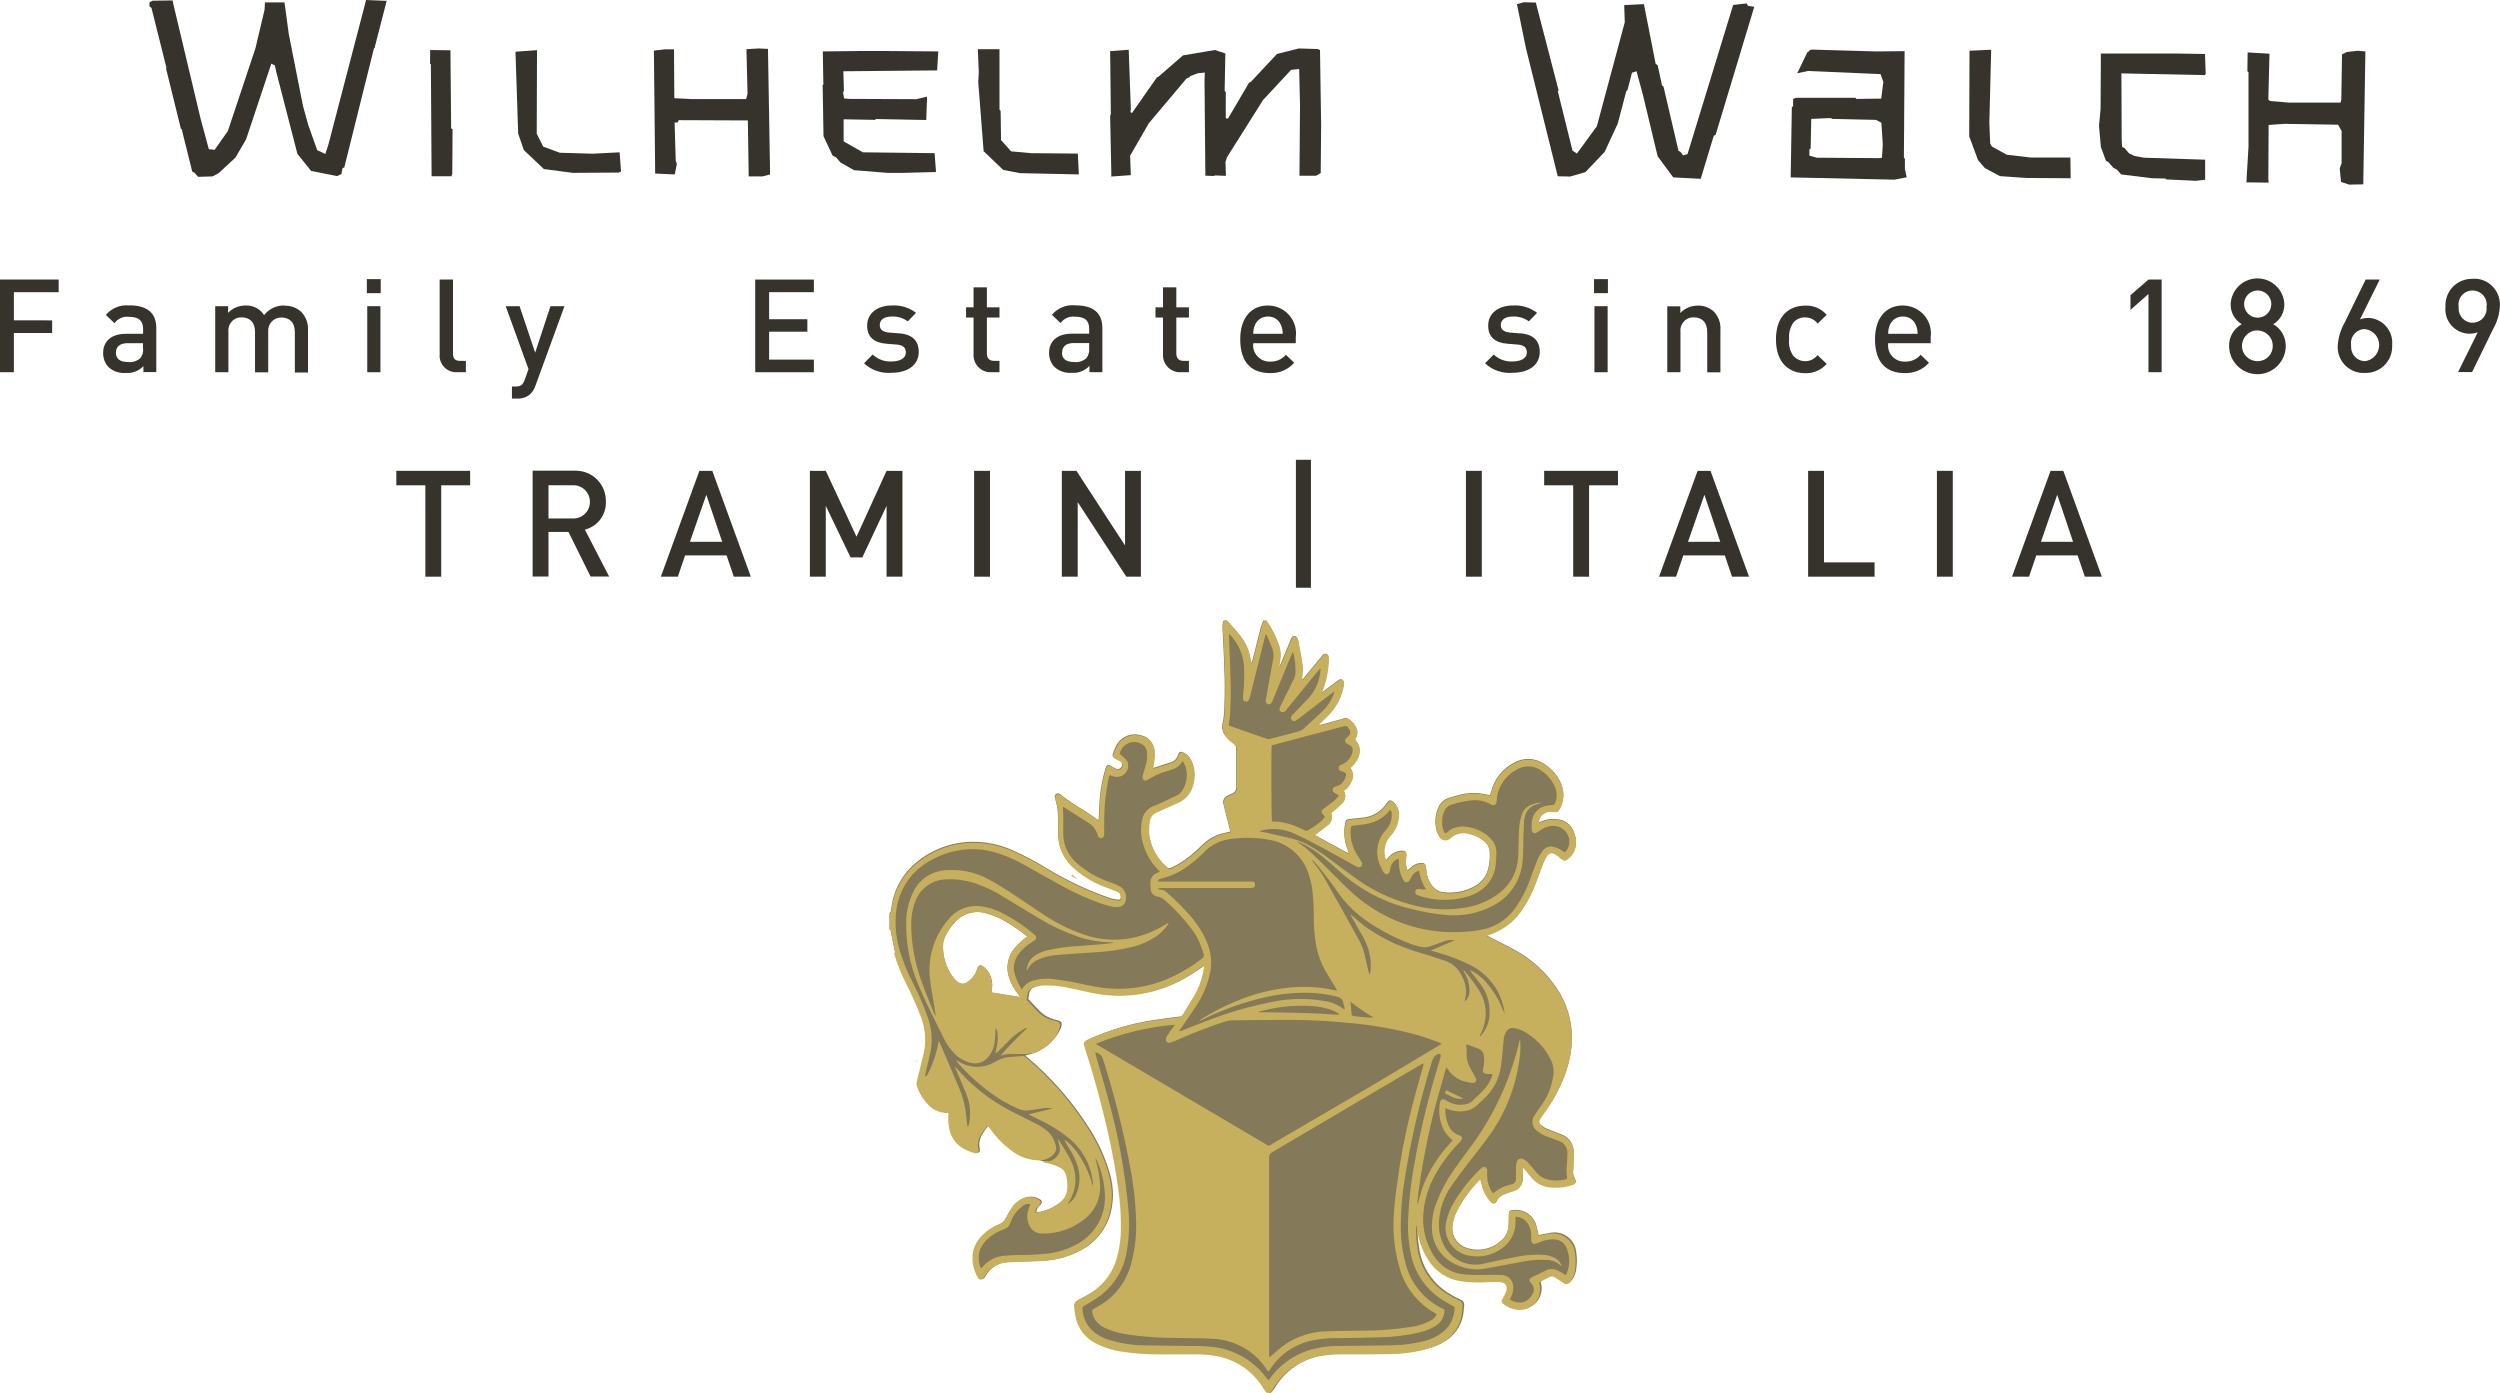 <?xml version="1.0" encoding="UTF-8"?> <svg xmlns="http://www.w3.org/2000/svg" id="Ebene_2" viewBox="0 0 176.44 98.3"><defs><style>.cls-1{fill:#36332d;}.cls-1,.cls-2,.cls-3{stroke-width:0px;}.cls-2{fill:#c7b05d;}.cls-3{fill:#847959;}</style></defs><g id="Ebene_1-2"><g id="Walch-Header"><path id="Pfad_3" class="cls-1" d="M41.94,10.85l-2.43-.07-1.17-.43-.46-.91.02-5.9-1.52.11.19,5.78.4,1.16,1.41,1.34,2.04.27,3.25-.02.16-.08-.1-1.35-1.78.09Z"></path><path id="Pfad_4" class="cls-1" d="M25.83,0l-.07.3-2.58,9.89-.22.68-.57-.27-.64-1.79-.37-1.35-1-5.06-.3-2.23h-1.38l-.03.53-.64,2.7-1.95,5.85-.93,1.32-.41-.04-.58-2.14L12.24.32l-.06-.29-1.41.02-.22.11v.29s.14.11.14.11l1.06,4.23-.03.05,1.05,4.26h.05s.75,3.02.75,3.02l.16.07.25.29,1.02-.03.43-.23,1.16-1.07h.01s.77-1.32.77-1.32l1.78-5.34.25.13.1.46,1.49,5.78.98,1.22h.08l1.74.35.31-.15.07-.41.13-.06,2.09-8.39.04-.02L27.29.06l-1.46-.06Z"></path><path id="Pfad_5" class="cls-1" d="M93.01,3.46l-1.35-.04-1.54.39-1.83,1.96-.14.07-1.49,2.54-.15-.04v-1.84l-.08-.08.05-2.65-.74-.24-2.25.38-1.75,1.52-.09.03-1.76,2.52-.11-.07.03-.19-.15-4.21-1.31.1.05,4.42-.05.17.08,3.91v.35l1.38-.1-.05-1.37,1.31-2.28,2.66-3.16.23-.11.04-.07.54-.2.49-.05-.02.62.06,6.66.61.02.05-.04.79.03-.03-.99.11-.33,2.54-4.03,1.98-2.13.57-.06.06,2.57-.04,4.96h1.17s.33-.18.33-.18l.03-3.4-.08-5.29-.14-.06Z"></path><path id="Pfad_6" class="cls-1" d="M47.78,11.63l-.09-.3-.08-2.68h.21l.08-.17,4.88.02.06,3.95h.97s.54-.14.54-.14l-.15-8.86-.65-.03-.87.05.08,3.14-.1.38h-3.9s-1.17-.06-1.17-.06l-.02-3.45h-.62l-.8.09.09,8.68,1.38.06.14-.69Z"></path><path id="Pfad_7" class="cls-1" d="M30.41,4.52l.05,7.92h1.4l.06-.16.02-3.17-.1-.05-.05-5.51-1.43-.02v.16s-.01.83-.01.83h.05Z"></path><path id="Pfad_8" class="cls-1" d="M132.83,11.14l-.27.02-4.33-.03-.53-.14v-.44s.09-.08.09-.08l.04-2.08,1.42-.06.02.06,3.12.07.39.2.1,1.52-.06.96ZM134.57,12.52l-.13-.6v-.72s-.07-.08-.07-.08l.05-7.51-2.04.02-4.51-.13-.19.06.02.05-.14.07-.72,1.49.76-.16,5.12.22.2.55-.15,1.18-1.79.02v-.08h-4.23s-.2.09-.2.09v.5s-.09.08-.09.08l-.08,4.95,7.32.16.88-.17Z"></path><path id="Pfad_9" class="cls-1" d="M60.7,3.6l-2.63.03.04,2.33-.05.05.06,3.6.64,1.37.25.13.31.36.95.54,2.36.19h1.12s2.31-.06,2.31-.06l-.1-1.33-5.06-.06-1.36-.77v-1.56l2.22.04.06-.06,3.55.07.06-1.65-.76.18-4.72-.02-.38-.03-.07-.45.06-.08-.04-1.39,6.62-.06.08-1.34-3.71-.03h-1.79Z"></path><path id="Pfad_10" class="cls-1" d="M76.08,10.84l-3.32-.03-1.4-.13-.71-.79-.03-2.06-.08-.09V3.47s-1.53,0-1.53,0l.07,1.64-.04.66.38,4.9,1.38,1.32,1.18.23,4.16.09-.07-1.46Z"></path><path id="Pfad_11" class="cls-1" d="M146.14,12.57l-.02-1.45h-2.78l-1.71-.2-1.05-.58-.12-.21-.06-1.47.13-5.15-1.53.07-.02,6.04.62,1.68.48.56,1.07.57,1.84.13,3.16.02Z"></path><path id="Pfad_12" class="cls-1" d="M155.67,5.21l-.05-1.4-1.85-.03h-5.5l-.02,3.91-.11,1.19.13,1.49.36.98.17.09.35.4.26.14.29.33,2.18.27.97.02v.06l2.12.1.66-.07v-1.42s-4.3-.14-4.3-.14l-.69-.12-.38-.19-.32-.37-.17-.08-.03-.47-.02-4.72,5.89.12.05-.08Z"></path><path id="Pfad_13" class="cls-1" d="M107.06.3l.63,3.08,2.25,9.06.87.02,1.08-.31,1.36-1.43.93-2.01.6-2.29.08-.05.32-1.24.32-.1.46,1.7,1.03,4.3,1.1,1.49,1.94.1.92-3.04.13-.06,2.73-9.04-.45-.07-.08-.17-.96.11-3.22,10.52-.31.1-.2-.26-.13-.07-1.06-4.54-.1-.06-.31-1.44-.14-.09-.83-4.22-1.39.07.04,1.21-1.97,7.34-1.41,1.93-.31-.21-1.04-4.2.06-.05-1.61-6.2-.85-.02-.49.14Z"></path><path id="Pfad_14" class="cls-1" d="M165.23,11.58l-.1.32.09.94.58.19.99-.02.15-9.38-.52-.05-.79.09-.34.17-.05,3.21-.05.19h-3.65l-1.33-.11-.12-.1.08-3.24-1.54-.09-.02,1.32.08.08v5.27s-.15,2.5-.15,2.5l1.57.02-.02-.27.02-3.8,1.13-.08,3.77.06.25.44v2.35Z"></path><path id="Pfad_15" class="cls-1" d="M0,19.73v6.54h.98v-2.77h2.7v-.89H.98v-1.99h3.16v-.89H0Z"></path><g id="Gruppe_4"><g id="Gruppe_3"><path id="Pfad_16" class="cls-1" d="M10.1,24.59c.03.25-.05.49-.2.69-.24.21-.55.31-.87.27-.58,0-.85-.24-.85-.66s.28-.67.83-.67h1.08v.38ZM9.13,21.56c-.63-.07-1.25.18-1.66.67l.61.58c.23-.32.62-.5,1.01-.45.72,0,1.01.28,1.01.87v.33h-1.22c-1.06,0-1.6.56-1.6,1.34-.01.37.12.73.37,1,.33.31.78.46,1.24.42.46.04.91-.14,1.23-.48v.42h.91v-3.11c0-1.06-.64-1.6-1.9-1.6"></path><path id="Pfad_17" class="cls-1" d="M20.09,21.56c-.56-.02-1.1.23-1.45.68-.28-.45-.78-.7-1.31-.68-.46,0-.91.18-1.23.52v-.47h-.91v4.66h.93v-2.84c-.06-.51.3-.97.8-1.03.05,0,.1,0,.15,0,.52,0,.93.31.93,1.04v2.84h.93v-2.88c-.04-.51.34-.95.84-.99.04,0,.08,0,.11,0,.52,0,.93.31.93,1.04v2.84h.93v-2.98c.03-.49-.15-.96-.49-1.31-.32-.29-.74-.44-1.17-.42"></path></g></g><rect id="Rechteck_3" class="cls-1" x="25.89" y="19.7" width=".98" height=".99"></rect><rect id="Rechteck_4" class="cls-1" x="25.92" y="21.61" width=".93" height="4.66"></rect><g id="Gruppe_6"><g id="Gruppe_5"><path id="Pfad_18" class="cls-1" d="M31.03,19.73v5.26c-.06.65.42,1.22,1.07,1.28.07,0,.13,0,.2,0h.58v-.8h-.41c-.37,0-.5-.18-.5-.54v-5.2h-.93Z"></path><path id="Pfad_19" class="cls-1" d="M39.84,21.61h-.99l-1.08,3.28-1.1-3.28h-.98l1.61,4.44-.26.73c-.14.38-.27.5-.67.5h-.24v.85h.37c.35.02.69-.1.95-.34.15-.16.27-.36.34-.57l2.04-5.59Z"></path></g></g><path id="Pfad_20" class="cls-1" d="M57.44,25.38h-3.16v-1.97h2.7v-.88h-2.7v-1.91h3.16v-.89h-4.14v6.54h4.14v-.89Z"></path><g id="Gruppe_8"><g id="Gruppe_7"><path id="Pfad_21" class="cls-1" d="M63.46,23.53l-.73-.06c-.49-.05-.64-.26-.64-.53,0-.35.28-.6.84-.6.41-.02.81.1,1.14.34l.58-.6c-.49-.38-1.1-.56-1.71-.52-.97,0-1.74.51-1.74,1.42,0,.82.5,1.21,1.37,1.28l.74.06c.45.04.62.24.62.55,0,.44-.45.64-1.01.64-.49.03-.97-.15-1.33-.49l-.61.62c.52.49,1.23.73,1.94.67,1.1,0,1.92-.51,1.92-1.48,0-.83-.51-1.24-1.38-1.31"></path><path id="Pfad_22" class="cls-1" d="M69.64,20.28h-.93v1.41h-.53v.72h.53v2.56c-.05.67.45,1.25,1.11,1.3.05,0,.1,0,.16,0h.56v-.8h-.38c-.35,0-.51-.2-.51-.54v-2.52h.89v-.72h-.89v-1.41Z"></path><path id="Pfad_23" class="cls-1" d="M74.96,24.88c0-.42.28-.67.83-.67h1.08v.38c.03.25-.05.49-.2.69-.24.21-.55.31-.87.27-.58,0-.85-.24-.85-.66M76.89,25.85v.42h.91v-3.12c0-1.06-.64-1.6-1.9-1.6-.63-.07-1.25.18-1.66.67l.61.58c.23-.32.62-.5,1.01-.45.72,0,1.01.28,1.01.87v.33h-1.23c-1.06,0-1.6.56-1.6,1.34-.01.37.12.73.37,1,.34.31.78.46,1.24.42.46.04.91-.14,1.23-.48"></path><path id="Pfad_24" class="cls-1" d="M83.01,20.28h-.93v1.41h-.53v.72h.53v2.56c-.05.67.45,1.25,1.11,1.3.05,0,.1,0,.16,0h.56v-.8h-.38c-.35,0-.51-.2-.51-.54v-2.52h.89v-.72h-.89v-1.41Z"></path><path id="Pfad_25" class="cls-1" d="M88.45,23.56c0-.22.03-.43.12-.63.16-.37.52-.6.92-.59.4-.01.76.22.91.59.09.2.13.42.13.63h-2.08ZM89.49,21.56c-1.18,0-1.96.87-1.96,2.38,0,1.77.92,2.39,2.08,2.39.66.03,1.29-.23,1.73-.73l-.59-.56c-.28.33-.69.5-1.12.48-.63.02-1.16-.47-1.19-1.1,0-.07,0-.14.01-.2h3v-.42c.15-1.08-.61-2.07-1.69-2.22-.09-.01-.18-.02-.27-.02"></path><path id="Pfad_26" class="cls-1" d="M107.29,23.53l-.73-.06c-.49-.05-.64-.26-.64-.53,0-.35.28-.6.84-.6.41-.02.81.1,1.14.34l.58-.6c-.49-.38-1.1-.56-1.71-.52-.97,0-1.74.51-1.74,1.42,0,.82.5,1.21,1.37,1.28l.74.06c.45.04.62.24.62.55,0,.44-.45.64-1.01.64-.49.03-.97-.15-1.33-.49l-.61.62c.52.49,1.23.73,1.94.67,1.1,0,1.92-.51,1.92-1.48,0-.83-.51-1.24-1.38-1.31"></path></g></g><rect id="Rechteck_7" class="cls-1" x="112.5" y="19.7" width=".98" height=".99"></rect><rect id="Rechteck_8" class="cls-1" x="112.53" y="21.61" width=".93" height="4.66"></rect><g id="Gruppe_10"><g id="Gruppe_9"><path id="Pfad_27" class="cls-1" d="M117.67,21.61v4.66h.93v-2.84c-.06-.51.3-.97.8-1.03.05,0,.1,0,.16,0,.52,0,.93.31.93,1.04v2.84h.93v-2.98c.04-.48-.13-.96-.46-1.31-.31-.28-.72-.44-1.14-.42-.47,0-.91.18-1.23.52v-.47h-.91Z"></path><path id="Pfad_28" class="cls-1" d="M128.28,25.05c-.21.28-.54.45-.88.44-.33,0-.65-.15-.86-.41-.22-.34-.32-.74-.27-1.14-.04-.4.06-.8.27-1.13.2-.27.52-.42.86-.41.35,0,.68.16.88.44l.64-.62c-.38-.44-.94-.68-1.52-.65-1.04,0-2.06.63-2.06,2.38s1.02,2.39,2.06,2.39c.58.02,1.14-.22,1.52-.66l-.64-.61Z"></path><path id="Pfad_29" class="cls-1" d="M133.26,23.56c0-.22.03-.43.12-.63.16-.37.52-.6.92-.59.4-.01.76.22.91.59.09.2.13.42.13.63h-2.08ZM134.29,21.56c-1.18,0-1.96.87-1.96,2.38,0,1.77.92,2.39,2.08,2.39.66.03,1.29-.23,1.73-.73l-.59-.56c-.28.33-.69.5-1.12.48-.63.02-1.16-.47-1.18-1.1,0-.07,0-.14.01-.2h3v-.42c.15-1.08-.61-2.07-1.69-2.22-.09-.01-.18-.02-.27-.02"></path></g></g><path id="Pfad_30" class="cls-1" d="M150.36,20.83v1.04l1.27-1.12v5.52h.93v-6.54h-.93l-1.27,1.1Z"></path><g id="Gruppe_12"><g id="Gruppe_11"><path id="Pfad_31" class="cls-1" d="M159.33,25.49c-.6,0-1.1-.47-1.1-1.07,0-.6.47-1.1,1.07-1.1.6,0,1.1.47,1.1,1.07,0,0,0,.01,0,.02.01.59-.45,1.07-1.04,1.08,0,0-.02,0-.03,0M159.33,20.5c.53,0,.96.42.97.94,0,.02,0,.04,0,.06-.02.53-.47.94-1,.92-.53-.02-.94-.47-.92-1,.02-.51.44-.92.96-.92M160.44,22.88c.49-.29.79-.83.78-1.41-.04-1.04-.92-1.86-1.97-1.82-.99.04-1.78.83-1.82,1.82-.01.58.29,1.11.78,1.41-.56.31-.9.9-.89,1.53,0,1.1.9,2,2,2s2-.9,2-2c0-.64-.34-1.23-.89-1.53"></path><path id="Pfad_32" class="cls-1" d="M166.92,25.49c-.56,0-1-.46-.99-1.02,0-.04,0-.08,0-.12-.08-.54.3-1.04.85-1.12.05,0,.09,0,.14,0,.63.08,1.07.66.98,1.28-.07.51-.47.91-.98.98M167.13,22.44c-.2,0-.39.03-.57.1l1.39-2.81h-.99l-1.48,3.03c-.28.49-.45,1.04-.49,1.61-.07,1.01.69,1.88,1.69,1.95.08,0,.15,0,.23,0,1.03.03,1.88-.77,1.92-1.79,0-.07,0-.13,0-.2.08-.96-.63-1.8-1.59-1.89-.04,0-.07,0-.11,0"></path><path id="Pfad_33" class="cls-1" d="M174.51,22.78c-.56,0-1-.47-.99-1.02,0-.04,0-.07,0-.11-.09-.55.29-1.06.83-1.14s1.06.29,1.14.83c.02.1.02.21,0,.31.07.55-.31,1.05-.86,1.12-.04,0-.09,0-.13,0M174.51,19.68c-1.03-.03-1.88.77-1.92,1.79,0,.07,0,.13,0,.2-.09.96.62,1.8,1.58,1.88.04,0,.08,0,.12,0,.2,0,.4-.03.58-.1l-1.39,2.81h.99l1.48-3.03c.28-.49.45-1.04.48-1.61.07-1.01-.69-1.88-1.69-1.95-.08,0-.15,0-.23,0"></path></g></g><path id="Pfad_34" class="cls-1" d="M27.98,34.25h2.04v6.45h1.12v-6.45h2.04v-1.02h-5.21v1.02Z"></path><g id="Gruppe_14"><g id="Gruppe_13"><path id="Pfad_35" class="cls-1" d="M38.71,36.59v-2.34h1.67c.65-.05,1.21.44,1.25,1.09.05.65-.44,1.21-1.09,1.25-.06,0-.11,0-.17,0h-1.67ZM42.76,35.41c.03-1.18-.89-2.16-2.07-2.19-.08,0-.16,0-.23,0h-2.87v7.47h1.12v-3.15h1.41l1.56,3.15h1.31l-1.71-3.31c.9-.23,1.52-1.06,1.48-1.98"></path></g></g><path id="Pfad_36" class="cls-1" d="M48.69,38.24l1.16-3.32,1.12,3.32h-2.28ZM49.36,33.23l-2.72,7.47h1.2l.51-1.5h2.93l.51,1.5h1.2l-2.72-7.47h-.91Z"></path><path id="Pfad_37" class="cls-1" d="M60.45,37.88l-2.17-4.65h-1.12v7.47h1.12v-5l1.75,3.64h.83l1.71-3.64v5h1.12v-7.47h-1.12l-2.12,4.65Z"></path><rect id="Rechteck_12" class="cls-1" x="68.75" y="33.23" width="1.12" height="7.47"></rect><path id="Pfad_38" class="cls-1" d="M79.39,38.48l-3.42-5.25h-1.03v7.47h1.12v-5.26l3.43,5.26h1.03v-7.47h-1.12v5.25Z"></path><rect id="Rechteck_13" class="cls-1" x="91.46" y="32.45" width="1.06" height="9.03"></rect><rect id="Rechteck_14" class="cls-1" x="103.46" y="33.23" width="1.12" height="7.47"></rect><path id="Pfad_39" class="cls-1" d="M108.99,34.25h2.04v6.45h1.12v-6.45h2.04v-1.02h-5.21v1.02Z"></path><path id="Pfad_40" class="cls-1" d="M119.13,38.24l1.16-3.32,1.12,3.32h-2.28ZM119.81,33.23l-2.72,7.47h1.2l.51-1.5h2.93l.51,1.5h1.2l-2.72-7.47h-.91Z"></path><path id="Pfad_41" class="cls-1" d="M128.73,33.23h-1.12v7.47h4.69v-1.01h-3.57v-6.46Z"></path><rect id="Rechteck_15" class="cls-1" x="136.7" y="33.23" width="1.12" height="7.47"></rect><path id="Pfad_42" class="cls-1" d="M144.04,38.24l1.15-3.32,1.12,3.32h-2.28ZM144.72,33.23l-2.72,7.47h1.2l.51-1.5h2.92l.51,1.5h1.2l-2.72-7.47h-.91Z"></path><g id="Gruppe_16"><g id="Gruppe_15"><path id="Pfad_43" class="cls-3" d="M72.27,66.27c-.22.18-.42.37-.61.58-.54.6-.71,1.45-.42,2.21.13.39.33.75.59,1.07.05.06.09.13.18.24l-2.03-.32c0-.08.01-.14.02-.21.11-.56-.08-1.14-.49-1.53-.02-.02-.04-.04-.07-.06-.22-.18-.37-.15-.47.12-.09.31-.26.59-.5.8-.08.07-.18.14-.27.19-.2.12-.45.09-.62-.06-.14-.11-.26-.24-.36-.39-.47-.66-.71-1.46-.66-2.27,0-.16.05-.32.11-.47.18-.4.43-.77.73-1.09.56-.63,1.43-.86,2.23-.61.47.13.92.32,1.34.57.54.31,1.05.67,1.53,1.06-.09.07-.16.12-.21.17M109.37,87.02c-.25.04-.5.09-.78.15-.03-.14-.06-.27-.09-.4-.02-.12-.06-.23-.09-.35-.23-.69-.92-1.12-1.64-1.02-.23.01-.27.08-.28.32,0,.31,0,.62-.04.93-.06.4-.28.76-.61,1-.62.51-1.46.68-2.24.45-.73-.19-1.2-.9-1.08-1.65.04-.32.13-.63.27-.92.42-.84.97-1.6,1.63-2.27,0-.01.03-.01.07-.03.02.08.04.15.06.22.09.46.28.88.58,1.24.04.05.08.09.12.13.08.1.22.11.31.03.04-.03.06-.07.08-.12.09-.21.26-.37.47-.45.2-.08.4-.16.6-.22.5-.08.84-.55.76-1.04,0,0,0,0,0,0,0-.11-.01-.22-.02-.33v-.33c.06.04.11.09.17.14.14.16.27.32.4.48.33.45.85.74,1.41.78.5.05,1.01,0,1.49-.15.31-.09.36-.2.2-.49-.07-.13-.11-.28-.1-.43.02-.38.04-.76.06-1.14,0-.16,0-.31-.03-.47-.08-.48-.42-.88-.88-1.03-.32-.13-.64-.24-.95-.37-.14-.06-.28-.14-.4-.23-.17-.08-.24-.28-.16-.45.02-.03.03-.06.06-.09.1-.17.22-.32.33-.48.65-.89,1.16-1.88,1.51-2.92.23-.7.36-1.43.38-2.17.02-1.3-.36-2.57-1.1-3.64-.74-1.09-1.72-1.98-2.87-2.62-.52-.3-1.06-.55-1.6-.83l-.44-.23s.09-.05.13-.07c1-.32,1.85-.98,2.42-1.86.38-.57.68-1.19.92-1.83.16-.44.32-.88.49-1.32.07-.19.16-.37.27-.53.09-.2.33-.29.53-.19.03.01.05.03.08.05.14.09.28.19.41.31.2.16.28.16.49,0,.51-.4.7-1.09.46-1.7-.14-.59-.64-1.03-1.25-1.07-.37-.04-.74,0-1.08.15-.05.02-.11.04-.18.06-.02-.26.11-.5.34-.63.19-.12.41-.17.64-.13.31.05.38,0,.52-.28.27-.53.29-1.16.04-1.71-.27-.64-.77-1.16-1.39-1.48-.6-.32-1.33-.3-1.92.04-.81.42-1.4,1.17-1.62,2.06-.02.07-.04.14-.07.23l-.51-.1c-.58-.1-1.17-.06-1.73.1-.21.06-.43.12-.64.18-.34.1-.62.34-.76.67-.25.54-.29,1.16-.11,1.72.04.12.09.23.17.34.13.23.42.31.65.18.04-.02.07-.05.1-.08.36-.34.89-.46,1.36-.3.39.08.74.26,1.04.52.27.21.42.54.41.88.02.39-.03.78-.13,1.16-.16.54-.55.99-1.06,1.22-.66.33-1.4.45-2.13.35-.27-.04-.51-.17-.68-.38-.26-.3-.42-.67-.47-1.07-.02-.11-.03-.22-.04-.33-.03-.21-.11-.29-.32-.28-.27.01-.53.12-.72.3l-.26.23c-.11-.29-.15-.6-.1-.91,0-.04.02-.09.02-.13.03-.27-.05-.36-.32-.35-.37.01-.71.19-.94.47-.05.06-.1.11-.15.17h-.04c-.23-.58-.12-1.24.29-1.7.36-.37.58-.86.62-1.38.05-.37-.08-.74-.36-.99-.19-.18-.33-.17-.47.06-.39.61-1.05,1-1.77,1.04-.29.03-.57.06-.86.09-.22.02-.26.06-.31.28-.13.63-.07,1.29.17,1.89.03.08.05.16.08.24l-.02.02c-.8-.43-1.58-.86-2.4-1.31l.3-.23c.19-.15.4-.29.58-.44.3-.19.42-.56.29-.89.14-.11.27-.22.4-.34.12-.1.23-.21.34-.32.27-.23.33-.62.14-.92.05-.03.11-.06.16-.1.18-.17.32-.37.41-.6.15-.29.11-.65-.11-.9.05-.05.1-.09.14-.13.24-.22.41-.5.49-.81.1-.33.02-.68-.21-.94-.03-.03-.05-.06-.08-.09.03-.06.06-.13.09-.2.1-.21.1-.44,0-.65-.12-.26-.32-.49-.57-.64-.11-.06-.25-.06-.36,0-.49.14-.98.27-1.47.41-.09.03-.18.04-.27.03.06-.06.12-.13.18-.19.19-.19.39-.37.57-.56.54-.56.89-1.27,1.03-2.03.02-.07.02-.15.02-.22,0-.12-.09-.22-.21-.22-.04,0-.08,0-.12.03-.06.03-.11.07-.17.11-.28.21-.56.42-.83.63-.07.05-.13.09-.23.17.01-.06.03-.11.04-.17.29-.73.44-1.5.44-2.29,0-.15-.04-.24-.15-.27-.11-.03-.23.01-.29.11-.14.16-.27.33-.41.5-.29.35-.57.7-.86,1.05-.06.07-.13.13-.21.18.02-.08.03-.17.05-.25.05-.34.05-.69-.01-1.02-.07-.51-.18-1.01-.27-1.52-.03-.14-.06-.29-.24-.31s-.23.13-.28.26c-.23.56-.46,1.11-.69,1.67-.03.07-.07.14-.1.21h-.04c.02-.13.03-.24.05-.36.09-.4.06-.82-.08-1.21-.21-.59-.5-1.15-.85-1.66h-.22c-.07.15-.13.31-.18.47-.2.77-.39,1.54-.58,2.31-.02.08-.06.15-.11.21,0-.02-.02-.05-.02-.08-.06-.66-.31-1.29-.72-1.82-.25-.33-.54-.63-.81-.94-.05-.06-.1-.11-.15-.16h-.22c-.08.16-.11.34-.09.52.06,1.18.12,2.37.15,3.55.02.79,0,1.58-.03,2.37-.02.3-.06.6-.13.9-.04.24,0,.48.13.68.1.16.23.31.37.44.1.09.22.18.33.26.1.07.15.19.15.31,0,.92,0,1.83,0,2.75,0,.18-.09.34-.25.41-.11.05-.23.1-.34.16-.27.1-.41.4-.3.67,0,0,0,0,0,0,.13.51.26,1.02.39,1.54.03.11.05.22.07.34-.13.03-.23.05-.34.08-.59.11-1.13.39-1.56.8-.16.15-.32.29-.47.44-.5.48-1.07.88-1.69,1.18-.25.12-.29.12-.49-.07-.6-.54-1.01-1.27-1.16-2.07-.07-.41-.06-.83.03-1.24.04-.21.18-.38.37-.48.1-.05.2-.09.3-.14.43-.19.85-.39,1.28-.57.62-.26,1.05-.83,1.14-1.49.12-.53.05-1.08-.21-1.56-.11-.2-.27-.36-.47-.45-.22-.11-.34-.08-.41.16-.07.26-.28.47-.54.53-.4.12-.8.26-1.23.4.01-.1.01-.18.02-.25.07-.33.09-.66.08-1-.05-.53-.43-.97-.95-1.07-.73-.22-1.51.15-1.8.86-.06.13-.11.26-.16.39-.08.22-.04.3.18.4.11.05.21.1.32.16.14.09.19.29.09.43-.08.13-.24.18-.38.12-.11-.05-.21-.11-.31-.17-.25-.15-.36-.11-.44.16-.22.71-.35,1.45-.41,2.19-.03.41-.04.82-.06,1.23,0,.06-.01.13-.02.22-.05-.03-.08-.04-.11-.06-.28-.19-.55-.4-.84-.58-.6-.34-1.17-.73-1.71-1.15-.04-.03-.08-.06-.13-.08-.11-.04-.23,0-.28.12-.01.03-.02.06-.02.09,0,.07.01.13.04.19.13.4.19.83.19,1.25,0,.33,0,.67,0,1.01-.04.99.38,1.95,1.14,2.58.66.58,1.42,1.03,2.25,1.32.25.09.5.19.75.29.17.06.28.21.29.39.01.19-.04.26-.22.24-.2-.02-.39-.06-.58-.12-1.53-.54-3-1.23-4.39-2.07-.76-.47-1.55-.89-2.37-1.26-.9-.42-1.88-.63-2.88-.63-1.48.01-2.91.54-4.04,1.5-.95.8-1.56,1.93-1.71,3.16-.01.1-.03.19-.05.29,0,.04-.05.06-.08.1v1.12c.12.04.09.16.11.24.1.46.17.92.28,1.38.23.79.54,1.56.93,2.29.39.76.73,1.55,1.03,2.35.32.9.35,1.87.08,2.79-.14.55-.27,1.1-.4,1.65-.04.14-.03.28.02.42.17.46.43.89.77,1.24.33.35.79.56,1.28.58.04,0,.07,0,.14.01v.31c-.02.32.02.64.1.95.15.55.51,1.01,1.01,1.27.23.12.47.22.72.29.22.07.35-.06.3-.28-.08-.35-.01-.72.19-1.03.13-.23.28-.44.47-.62.06.08.11.15.17.22.42.6.93,1.12,1.52,1.55.51.4,1.13.63,1.77.67.24.07.58.17.63.18.34.06.67.17.99.33.21.1.37.29.43.52.08.3.12.62.09.93,0,.35-.16.69-.42.93-.45.38-.98.65-1.56.77-.09.01-.19.02-.28.02.01-.19.1-.36.25-.48.2-.2.18-.34-.08-.46-.36-.19-.79-.19-1.15,0-.29.14-.53.36-.71.63-.15.22-.28.46-.4.69-.1.22-.28.39-.5.47-.42.17-.81.42-1.13.74-.33.3-.56.7-.67,1.14-.13.64-.01,1.29.32,1.85.01.02.02.04.04.06.06.1.18.13.28.07.02-.01.04-.03.06-.05.06-.07.11-.14.15-.22.27-.45.71-.77,1.23-.87.2-.04.41-.06.62-.06.81-.03,1.62-.04,2.43-.1.77-.06,1.52-.27,2.21-.62,1.11-.51,1.94-1.49,2.27-2.66.24-.88.24-1.81,0-2.69-.31-1.15-.79-2.25-1.43-3.26-1.22-1.94-2.73-3.68-4.49-5.15-.03-.03-.06-.06-.08-.09,1.1-.19,2.03-.9,2.5-1.91.1-.34.14-.49-.33-.59-.46-.1-.88-.33-1.2-.67-.26-.27-.51-.54-.77-.81.03-.1.05-.2.06-.3,0-.21.11-.4.3-.49.28-.14.59-.22.9-.21.62-.01,1.24.06,1.85.2.61.13,1.22.28,1.84.39,2.1.37,4.27,0,6.12-1.06.41-.23.8-.5,1.2-.76l.25-.18c-.03.2-.04.35-.07.5-.12.58-.33,1.13-.63,1.64-.26.44-.54.87-.8,1.31-.07.12-.19.19-.33.2-.61.08-1.22.16-1.82.25-1.57.23-3.09.68-4.54,1.33-.32.14-.35.21-.24.55.61,1.87,1.13,3.76,1.57,5.68.33,1.44.62,2.9.81,4.37.13.92.19,1.84.18,2.76,0,.7-.1,1.4-.29,2.07-.29,1.03-.96,1.91-1.87,2.47-.28.17-.56.33-.85.47-.22.08-.34.31-.29.54.03.28.07.56.14.84.2.73.69,1.34,1.36,1.68.57.3,1.19.5,1.83.59.93.14,1.86.21,2.8.2.81,0,1.61-.01,2.42,0,.5,0,.99.03,1.48.12,1.41.25,2.64,1.1,3.36,2.34.08.11.16.21.25.3h.13c.09-.09.17-.18.24-.28.72-1.25,1.95-2.11,3.37-2.36.46-.09.92-.12,1.39-.12,1.15,0,2.31,0,3.46-.02.95,0,1.89-.14,2.8-.4.39-.11.76-.28,1.11-.51.74-.48,1.2-1.28,1.25-2.16,0-.09.01-.18.02-.27.05-.2-.06-.4-.26-.46-.26-.13-.52-.26-.76-.41-1.17-.69-1.97-1.88-2.15-3.23-.1-.56-.13-1.13-.1-1.7.01.04.03.08.04.12s.02.1.02.15c.09.79.36,1.56.8,2.23.51.82,1.36,1.36,2.32,1.49.64.09,1.28.11,1.92.06.24,0,.49-.02.73-.01.47.01.68.28.49.74-.06.14-.13.28-.21.42-.12.2-.11.3.09.43.35.26.79.4,1.22.38.8-.08,1.39-.79,1.32-1.59,0-.04,0-.08-.02-.12-.02-.08-.03-.16-.04-.24.06-.04.11-.07.16-.1.16-.08.32-.16.47-.25.15-.1.35-.1.5.01.17.12.35.23.51.35.24.17.35.15.53-.07.22-.28.34-.62.36-.97.04-.36.03-.73-.03-1.09-.11-.85-.89-1.44-1.73-1.33-.02,0-.05,0-.07.01"></path><path id="Pfad_44" class="cls-3" d="M80.04,70.57s.04-.02.06-.03h-.03s-.02.02-.03.02"></path><path id="Pfad_45" class="cls-3" d="M64.92,77.83s.01,0,.02.01l-.02-.02h0"></path><path id="Pfad_46" class="cls-3" d="M64.63,74.88s.04.02.06.03c0-.01,0-.03.01-.04-.02.01-.04,0-.07.02"></path><path id="Pfad_47" class="cls-2" d="M83.69,61.22c.46-.3.88-.66,1.26-1.05.53-.56,1.25-.9,2.01-.97.85-.11,1.71-.09,2.56.06,1.26.19,2.32,1.04,2.77,2.24.15.4.26.81.32,1.23.08.67.12,1.34.11,2.01,0,.71.06,1.42.19,2.11.12.58.33,1.13.62,1.64.23.4.47.79.71,1.19.04.06.07.13.13.23-.09-.01-.16-.01-.21-.03-1.01-.22-2.04-.28-3.06-.19-1.38.13-2.73.48-4,1.03-.78.33-1.53.72-2.25,1.16-.04.03-.09.06-.13.09-.01,0-.01.02-.03.07.11-.05.21-.09.3-.14,1.39-.68,2.85-1.19,4.36-1.53,1.1-.25,2.22-.34,3.35-.29.58.04,1.16.13,1.73.28.17.03.31.16.35.33.04.17.09.34.14.53-.06,0-.08,0-.09-.01-.43-.32-.94-.52-1.47-.58-1.08-.18-2.19-.17-3.26.02-1.8.33-3.55.84-5.25,1.52-.46.17-.91.36-1.36.54-.08.03-.16.06-.24.08l-.03-.04c.04-.06.09-.12.13-.18.38-.56.78-1.1,1.14-1.68.44-.69.75-1.46.92-2.26.13-.66.07-1.35-.17-1.98-.28-.71-.68-1.37-1.19-1.96-.54-.63-1.13-1.22-1.76-1.76-.09-.08-.2-.12-.32-.13-.08-.01-.15-.03-.23-.05v-.06c.07,0,.15-.02.22-.02.93,0,1.86,0,2.79,0h3.5c.25,0,.34-.07.32-.26,0-.1-.07-.19-.18-.19-.07,0-.15,0-.22,0h-6.45c.02-.17.13-.19.24-.22.62-.14,1.21-.41,1.73-.77M86.79,51.24s-.06-.03-.08-.05c.04-.25.09-.5.1-.75.03-.65.06-1.3.05-1.94-.02-1.16-.08-2.32-.12-3.48v-.27s.08.06.12.1c.55.6.89,1.38.94,2.19.03.69,0,1.39-.07,2.07,0,.07,0,.15,0,.22,0,.09.08.17.17.18.1.03.2-.02.24-.11.03-.07.05-.13.07-.2.35-1.4.7-2.8,1.05-4.2.02-.07.04-.14.07-.25.04.05.08.1.11.16.13.31.26.62.38.93.08.28.08.58,0,.86-.16.87-.32,1.74-.47,2.61-.01.05-.02.1-.02.15-.01.12.08.23.2.25.09,0,.18-.04.22-.12.04-.06.07-.13.09-.2.43-1.04.86-2.08,1.28-3.12.03-.07.07-.15.12-.26.02.05.05.11.06.17.1.41.14.84.13,1.26,0,.18-.05.35-.13.51-.29.58-.58,1.17-.87,1.76-.04.07-.07.15-.1.22-.06.11-.02.24.08.3.1.06.23.04.3-.05.06-.06.11-.12.16-.19.7-.86,1.41-1.73,2.11-2.59.06-.07.12-.14.18-.21l.05.02c-.01.09-.03.18-.04.27-.08.7-.39,1.36-.88,1.86-.33.34-.66.69-.99,1.03-.05.05-.1.1-.15.16-.06.09-.06.21.02.29.06.08.18.1.26.05.07-.04.13-.08.18-.12l2.3-1.76c.07-.06.15-.11.27-.2-.02.07-.04.14-.06.22-.17.45-.44.85-.78,1.18-.45.43-.91.85-1.37,1.27-.08.07-.17.12-.27.14-.68.19-1.36.37-2.04.54-.08.02-.17.02-.25,0-.87-.3-1.75-.6-2.62-.91M94.79,51.27c.24-.06.29-.04.43.19.11.14.1.34-.03.47-.05.06-.12.11-.18.17-.1.08-.11.22-.03.32.02.03.06.05.09.07.04.03.09.04.14.07.23.11.33.38.22.61-.11.34-.35.61-.68.76-.05.03-.11.04-.16.07-.07.04-.12.12-.11.2,0,.09.05.18.14.21.07.03.16.04.23.08.11.03.17.13.15.24,0,.02,0,.03-.02.04-.07.37-.35.66-.71.74-.12,0-.21.1-.22.22-.01.12.07.19.16.24s.18.1.29.17c-.1.13-.2.25-.32.36-.23.19-.48.37-.73.55-.22.16-.24.26-.05.46.03.04.06.08.11.14-.06.08-.13.16-.2.24-.31.28-.65.52-1.01.71-.06.04-.14.04-.21,0-.19-.09-.38-.17-.57-.25-.53-.24-1.1-.37-1.67-.37-.03,0-.06,0-.08,0-.04-.17-.06-4.94-.02-5.37.06-.02.13-.05.2-.06l4.84-1.28M95.42,60.98c.12.07.23.14.35.19.1.07.23.05.31-.03.08-.1.08-.23,0-.33-.12-.2-.26-.4-.38-.61-.29-.52-.42-1.11-.37-1.7.02-.21.02-.2.22-.23.33-.04.66-.07.99-.14.57-.11,1.09-.41,1.47-.85.03-.04.06-.09.09-.14.08.07.13.18.12.29.03.42-.11.82-.39,1.13-.64.66-.81,1.65-.44,2.49.06.15.13.3.21.44.03.05.06.1.11.14.07.09.2.1.29.02.04-.03.06-.08.07-.12.03-.08.03-.17.06-.26.06-.32.28-.58.58-.68,0,.12.02.22.02.32,0,.37.08.74.25,1.08.03.06.06.12.1.17.07.11.2.14.31.07.03-.02.06-.05.08-.08.06-.08.1-.18.15-.27.11-.21.3-.37.53-.43.07.47.23.92.49,1.32h-.19c-.11,0-.22-.03-.33-.03-.11-.02-.21.05-.23.16-.03.11.03.23.14.27.04.02.08.03.12.05,1.09.36,2.27.39,3.38.07.21-.06.42-.14.62-.24.82-.4,1.37-1.21,1.42-2.12.03-.23.03-.46.04-.69.02-.39-.12-.77-.4-1.05-.43-.44-.99-.73-1.59-.82-.25-.05-.5-.05-.75,0-.26.04-.5.16-.69.33-.05.05-.11.09-.18.14-.16-.24-.23-.51-.22-.79,0-.25.03-.51.13-.74.09-.26.3-.46.56-.53.44-.14.9-.24,1.36-.29.47-.06.94.03,1.35.26.03.02.07.04.1.05.1.06.24.03.3-.08.02-.03.03-.07.03-.1.03-.14.03-.28.05-.42.14-.79.63-1.47,1.34-1.86.57-.37,1.32-.33,1.85.1.37.26.67.62.86,1.03.19.38.21.82.04,1.21-.02.09-.1.15-.19.14-.1,0-.21.01-.31.03-.62.05-1.1.55-1.14,1.17-.02.17-.02.34-.01.51.01.26.17.34.39.21.13-.08.26-.17.39-.25.34-.2.75-.26,1.13-.14.59.21.89.85.68,1.43-.03.07-.06.14-.1.21-.05.06-.1.12-.15.17-.12-.08-.24-.16-.37-.23-.14-.08-.29-.13-.45-.17-.29-.07-.59.05-.76.3-.15.2-.27.42-.37.66-.19.47-.36.95-.53,1.42-.24.66-.56,1.28-.96,1.86-.48.73-1.21,1.27-2.05,1.52-.42.11-.85.19-1.29.22-1.59.16-3.2-.04-4.71-.59-1.41-.53-2.7-1.34-3.79-2.39-.55-.52-1.07-1.07-1.61-1.6-.39-.38-.78-.77-1.19-1.13-.26-.24-.56-.44-.86-.67.08.03.14.05.2.08.63.28,1.22.65,1.74,1.1.35.29.69.59,1.02.89,1.5,1.37,3.33,2.33,5.32,2.76.72.18,1.45.31,2.18.38,1.18.13,2.37-.1,3.41-.65,1.17-.6,1.95-1.75,2.08-3.06.07-.55.04-1.12.06-1.67.01-.42.03-.83.05-1.25,0-.1.03-.21.06-.31.08-.39.36-.7.74-.83.16-.06.33-.1.5-.16-.36,0-.71.08-1.01.27-.22.13-.38.34-.45.59-.09.28-.15.58-.18.87-.04.57-.04,1.15-.06,1.72,0,.4-.05.79-.14,1.17-.21.74-.67,1.39-1.3,1.84-.67.49-1.45.81-2.27.95-1.33.23-2.7.15-3.99-.24-1.32-.37-2.57-.96-3.69-1.76-.63-.44-1.24-.91-1.86-1.37-.5-.39-1.04-.74-1.59-1.05-.44-.24-.92-.41-1.41-.51-.51-.11-1.02-.24-1.53-.35-.15-.03-.3-.06-.5-.09.05-.03.1-.05.15-.07.77-.19,1.57-.11,2.29.21,1.41.64,2.75,1.42,4.1,2.17M105.56,69.71c.33.56.55,1.18.64,1.82-.04-.09-.1-.18-.14-.28-.26-.66-.62-1.27-1.08-1.81-.33-.42-.75-.75-1.23-.98.02.05.05.09.08.14.21.28.43.55.64.83.45.59.69,1.32.66,2.07,0,.59-.23,1.17-.63,1.61-.02.02-.05.04-.08.04.04-.09.08-.19.12-.28.46-.93.42-2.03-.12-2.91-.32-.53-.69-1.02-1.1-1.48l-.04.02c.04.07.08.14.11.21.22.38.33.82.32,1.26,0,.28-.14.55-.35.74.02-.11.04-.18.05-.26.11-.47.05-.96-.15-1.39-.03-.07-.07-.13-.1-.2-.24-.53-.7-.92-1.26-1.08-.66-.23-1.33-.44-2.01-.64-1.2-.37-2.34-.92-3.37-1.63-.38-.25-.72-.58-1.07-.87-.04-.04-.09-.07-.14-.09.02.04.04.08.06.12.29.51.59,1.02.87,1.53.36.66.54,1.4.5,2.15,0,.13-.03.26-.04.39h-.06c-.02-.07-.05-.15-.07-.23-.09-.38-.17-.77-.26-1.15-.09-.38-.24-.74-.43-1.08-.83-1.49-1.65-2.98-2.49-4.46-.18-.28-.37-.55-.58-.81-.07-.09-.13-.18-.2-.27l.04-.04c.18.21.38.42.55.64.38.49.77.97,1.11,1.48.68,1.01,1.58,1.86,2.63,2.49.86.55,1.78,1,2.74,1.35.16.05.33.09.49.14.28.08.58.07.85-.04.29-.1.58-.22.88-.32.23-.1.5-.13.75-.07l-1.67.71c.13.04.23.07.33.1.85.23,1.68.54,2.46.93.73.36,1.34.92,1.78,1.6M106.9,72.57c.19.03.37.09.55.17.86.45,1.55,1.15,1.98,2.01.21.4.27.86.17,1.31-.12.72-.41,1.41-.85,2-.14.19-.28.39-.41.59-.28.35-.24.86.11,1.14.03.02.05.04.08.06.22.17.46.3.72.39.24.09.49.17.73.27.42.12.69.53.64.96,0,.17-.01.34-.02.51-.05.4-.05.81,0,1.21-.06.03-.11.05-.17.06-.39.09-.8.09-1.19,0-.32-.08-.61-.26-.81-.51-.19-.23-.38-.46-.58-.68-.1-.1-.21-.19-.33-.25-.15-.09-.35-.04-.44.11-.02.03-.03.07-.04.1-.03.11-.05.23-.05.35,0,.27,0,.54,0,.81.02.19-.1.36-.29.4-.03.01-.07.02-.11.03-.45.1-.87.31-1.22.62-.06-.09-.11-.17-.16-.25-.19-.38-.28-.81-.25-1.23,0-.14.03-.28-.12-.36s-.26.01-.37.12c-.7.68-1.32,1.45-1.83,2.29-.26.42-.45.89-.56,1.38-.27,1.06.37,2.13,1.43,2.4.09.02.18.04.26.05.81.14,1.63-.07,2.28-.56.58-.43.92-1.11.91-1.83v-.36c.34,0,.66.16.85.44.17.27.26.57.26.89v.33c.01.2.12.28.31.23.14-.04.28-.1.42-.15.28-.11.57-.16.87-.15.38,0,.72.22.87.56.26.58.28,1.24.04,1.83-.02.05-.05.09-.08.13-.06-.04-.12-.07-.17-.1-.11-.06-.21-.14-.32-.19-.31-.18-.69-.18-.99,0-.26.14-.53.26-.8.39-.07.03-.13.07-.19.11-.09.06-.11.17-.05.26,0,0,0,0,.01.01.02.04.05.07.08.1.21.21.24.54.08.78-.14.28-.39.48-.69.56-.31.05-.63-.02-.89-.2.04-.09.07-.16.1-.24.08-.17.13-.37.13-.56.04-.47-.31-.89-.78-.93-.03,0-.05,0-.08,0-.46-.02-.92,0-1.37,0-.42,0-.84,0-1.26-.04-.89-.08-1.68-.58-2.14-1.35-.5-.81-.76-1.75-.73-2.7.04-1.04.33-2.05.84-2.96.46-.83,1.03-1.6,1.7-2.28.04-.04.08-.07.11-.11.14-.17.1-.37-.11-.42-.35-.11-.63-.38-.76-.73-.16-.37-.23-.77-.22-1.17.12.04.21.07.31.1.42.14.88.16,1.31.04.24-.06.45-.19.63-.36.15-.14.3-.29.45-.43.69-.61,1.13-1.46,1.24-2.38.08-.58.12-1.17.18-1.76,0-.22.07-.43.18-.61.11-.2.34-.31.56-.26M100.08,84.88s-.02.06-.03.08h-.03c.03-.25.05-.51.08-.76.35-2.61.89-5.18,1.64-7.7.08-.3.16-.6.25-.9.02-.08.05-.15.08-.26.04.03.07.07.1.11.33.51.87.85,1.47.94.09.02.17.03.26.04.13.03.25-.05.28-.18.01-.06,0-.13-.04-.19-.09-.17-.18-.34-.28-.51-.25-.37-.37-.82-.35-1.27,0-.19-.01-.38-.04-.57.07.01.15.03.22.05.21.08.42.17.64.25.23.08.39.3.4.54.04.28.02.57-.05.84-.07.29.01.39.32.41h.34c-.03.1-.05.17-.07.24-.14.35-.35.68-.62.95-.23.23-.47.46-.7.68-.15.15-.34.24-.55.27-.44.08-.9,0-1.28-.24-.33-.21-.46-.15-.51.24-.1.6,0,1.22.27,1.76.11.21.25.41.42.57.07.06.14.13.22.21-.08.1-.15.18-.23.26-.78.85-1.4,1.83-1.83,2.9-.15.4-.25.82-.38,1.24M99.91,81.69c-.3,1.46-.47,2.94-.53,4.43-.04.85.04,1.7.22,2.53.31,1.33,1.15,2.47,2.32,3.17.12.07.24.14.36.21s.25.14.38.21c.01.7-.3,1.36-.85,1.79-.43.32-.92.54-1.45.65-.65.16-1.33.25-2,.26-1.2.03-2.41.04-3.61.05-.64-.02-1.29.04-1.92.18-1.27.29-2.39,1.02-3.17,2.07-.04.05-.08.1-.14.18-.06-.07-.11-.13-.15-.19-.94-1.27-2.4-2.07-3.98-2.19-.6-.06-1.2-.04-1.79-.05-.93-.01-1.86-.02-2.79-.04-.83,0-1.65-.13-2.45-.36-.4-.11-.78-.3-1.11-.55-.52-.41-.84-1.03-.86-1.7,0-.09.04-.13.11-.17.22-.13.45-.26.67-.4,1.27-.75,2.14-2.02,2.36-3.48.16-.96.2-1.95.11-2.92-.24-2.7-.73-5.37-1.47-7.98-.25-.96-.55-1.92-.82-2.88-.02-.07-.04-.14-.06-.24.25.03.46.2.54.44.07.19.12.38.18.57.71,2.29,1.29,4.62,1.73,6.97.25,1.25.4,2.52.44,3.79.05,1.05-.07,2.1-.34,3.12-.26,1.02-.85,1.94-1.67,2.6-.26.19-.54.37-.82.53-.08.05-.17.09-.26.14-.02.26.05.51.2.72.18.25.42.45.69.57.48.22.98.37,1.5.45,1.2.18,2.41.26,3.62.26.84.02,1.69,0,2.53.06,1.22.06,2.37.58,3.22,1.46.18.2.35.42.51.64.05.06.09.13.15.22.05-.07.1-.12.13-.17.71-1.1,1.85-1.85,3.14-2.07.51-.09,1.03-.14,1.54-.13,1.03-.01,2.06-.02,3.08-.06.95-.02,1.89-.13,2.81-.35.39-.09.76-.24,1.1-.45.4-.23.65-.67.64-1.14-.04-.03-.07-.05-.11-.07-1.32-.62-2.29-1.8-2.64-3.21-.23-.83-.34-1.7-.34-2.56,0-1.14.09-2.28.28-3.4.44-2.77,1.07-5.51,1.89-8.19.03-.11.07-.21.12-.31.07-.13.18-.24.31-.3.05-.02.14-.04.18-.02.04.05.05.12.04.18-.03.14-.08.29-.12.43-.68,2.2-1.23,4.43-1.66,6.69M98.82,89.65c.4,1.25,1.24,2.32,2.38,2.98.04.03.09.05.13.08.02.02.04.04.06.06-.09.19-.25.35-.44.44-.41.22-.86.37-1.32.43-1.12.18-2.26.27-3.4.27-.87.02-1.74.01-2.61.05-1.06.02-2.09.35-2.96.95-.37.26-.7.59-1.06.89-.01-.04-.02-.08-.03-.12,0-.07,0-.13,0-.2v-13.78c-.02-.16.07-.31.22-.38.04-.02.08-.05.11-.07l10.3-6.07c.08-.04.15-.08.24-.13.06.11,0,.19-.02.26-.27.99-.56,1.98-.81,2.97-.44,1.74-.78,3.51-1.01,5.29-.12.78-.2,1.57-.24,2.36-.06,1.25.09,2.5.46,3.7M95.32,70.69c.51.43,1.06.81,1.64,1.13-.52,0-1.04-.05-1.56-.14-.03-.32-.06-.62-.09-.99M88.83,71.4l.33-.08c1.02-.26,2.07-.37,3.12-.33.5,0,1,.08,1.49.22.17.06.33.12.49.2.08.04.16.1.23.15l-.02.06c-1.88-.14-3.75-.17-5.63-.18v-.04M82.9,72.34c-.04.07-.08.13-.12.19-.13.17-.26.34-.38.52-.05.07-.09.15-.11.24-.04.12.02.25.14.29.04.02.09.02.14,0,.12-.02.24-.06.36-.12,1.13-.5,2.28-.95,3.45-1.34.21-.07.43-.11.65-.11,1.4,0,2.81-.04,4.21-.03,1.31.01,2.61.08,3.92.21,1.69.14,3.36.44,4.99.89.44.13.87.29,1.3.45.09.03.17.07.31.13-.12.08-.2.13-.29.18-1.59.95-3.18,1.9-4.77,2.85-2.28,1.34-4.56,2.67-6.84,4-.4.23-.25.22-.63,0-3.88-2.29-7.77-4.58-11.65-6.87-.08-.04-.15-.09-.24-.15,1.78-.73,3.66-1.19,5.58-1.35M69.97,70.04c0-.08.01-.15.02-.21.11-.56-.08-1.14-.49-1.53-.02-.02-.04-.04-.06-.06-.22-.18-.37-.15-.47.12-.09.31-.26.59-.5.8-.08.07-.18.14-.27.19-.2.12-.45.09-.62-.06-.14-.11-.26-.24-.36-.39-.47-.66-.71-1.46-.66-2.27,0-.16.05-.32.11-.47.18-.4.43-.77.73-1.09.56-.63,1.43-.87,2.23-.61.47.13.92.32,1.34.57.54.31,1.05.67,1.53,1.06-.09.07-.16.12-.22.17-.22.18-.42.37-.61.58-.54.6-.71,1.45-.43,2.21.13.39.33.75.59,1.07.05.06.09.13.18.24l-2.03-.32M63.08,67.23c.23.79.54,1.56.92,2.29.39.76.73,1.55,1.03,2.35.32.9.35,1.87.08,2.79-.14.55-.27,1.1-.4,1.65-.04.14-.03.28.02.42.17.46.43.89.78,1.24.33.36.79.56,1.28.58.04,0,.07,0,.14.01v.31c-.02.32.02.64.1.95.15.55.51,1.01,1.01,1.27.23.12.47.22.71.29.22.07.35-.06.3-.28-.08-.35-.01-.72.19-1.03.13-.23.28-.43.47-.61.06.08.11.15.17.21.42.59.93,1.12,1.52,1.55.58.45,1.29.69,2.02.67.34-.01.66-.15.9-.38.19-.17.27-.43.19-.67-.09-.39-.3-.75-.6-1.02-.28-.23-.58-.42-.9-.57-.52-.26-1.03-.52-1.55-.78-.91-.46-1.77-1.03-2.55-1.69-.48-.4-.92-.84-1.33-1.31-.05-.06-.11-.12-.16-.18h-.02c.01.05.02.09.04.13.27.64.56,1.28.81,1.93.22.61.27,1.28.15,1.92-.02.07-.04.15-.06.22h-.06c-.03-.25-.07-.51-.09-.76-.06-.63-.21-1.25-.45-1.83-.48-1.11-.95-2.22-1.42-3.32-.01-.03-.03-.06-.07-.13-.13.8-.38,1.57-.74,2.29-.04.07-.07.13-.12.19-.01.02-.03.02-.07.05-.03-.07-.03-.16,0-.23.1-.43.2-.86.3-1.28.22-.87.17-1.79-.13-2.64-.3-.85-.66-1.68-1.07-2.48-.38-.73-.69-1.49-.92-2.27-.21-.71-.31-1.45-.29-2.18,0-1.13.39-2.22,1.11-3.09.51-.57,1.14-1.02,1.85-1.33,1.43-.67,3.07-.73,4.55-.16.56.2,1.1.45,1.61.74.92.52,1.84,1.04,2.77,1.55.84.45,1.71.84,2.61,1.16.27.09.55.17.83.23.12.02.25.03.37.01.29,0,.53-.23.55-.52.07-.37-.1-.74-.43-.93-.21-.12-.44-.21-.67-.29-.85-.28-1.64-.73-2.32-1.32-.64-.53-1.01-1.32-1-2.15v-1.36c0-.15-.02-.31-.03-.48.04,0,.07.01.11.03.57.36,1.14.72,1.71,1.09.31.19.53.49.63.84,0,.02.01.04.02.06.06.14.13.19.25.17s.19-.1.2-.25c0-.35,0-.7,0-1.05,0-.98.11-1.95.31-2.91.01-.05.03-.1.04-.15.01-.03.02-.05.04-.08l.25.08c.41.14.86-.07,1.01-.49.02-.07.04-.13.04-.2.03-.2-.04-.39-.19-.53-.13-.13-.27-.25-.41-.37.12-.56.67-.93,1.23-.81.09.02.17.05.25.08.27.11.45.37.45.67.03.32-.01.64-.11.95-.06.19-.12.38-.17.58-.02.06-.03.11-.04.17-.02.12.06.23.18.25.04,0,.09,0,.13-.02.04-.02.08-.04.12-.07.39-.25.81-.44,1.25-.56.16-.04.31-.09.46-.15.27-.08.49-.26.64-.49.01-.03.03-.05.04-.1.15.19.25.41.28.65.08.47,0,.95-.24,1.36-.1.19-.26.35-.46.44-.37.18-.75.36-1.12.53-.18.08-.37.15-.55.23-.39.17-.67.52-.75.94-.14.65-.09,1.32.14,1.94.19.57.51,1.1.93,1.53.06.06.11.12.18.2l-.21.1c-.25.09-.43.32-.45.59-.02.2-.01.4.02.6.03.24.22.43.46.46.21.04.41.14.56.29.67.58,1.27,1.23,1.81,1.94.42.54.72,1.17.89,1.83.05.11.01.24-.09.31-.91.71-1.92,1.27-3,1.66-1.26.44-2.61.58-3.93.43-.77-.09-1.51-.29-2.26-.43-.49-.09-.99-.17-1.49-.22-.38-.03-.76,0-1.12.09-.35.07-.65.26-.86.55-.02.04-.04.08-.06.12-.28-.41-.48-.87-.57-1.36-.04-.4.08-.79.31-1.12.25-.34.57-.63.93-.85.08-.05.16-.1.24-.16.1-.06.12-.19.06-.29-.01-.02-.02-.03-.04-.04-.02-.03-.05-.06-.08-.08-.75-.64-1.58-1.18-2.47-1.61-.44-.2-.9-.33-1.38-.38-.85-.08-1.69.28-2.21.96-1.01,1.17-1.47,2.71-1.28,4.24.11.82.26,1.63.39,2.45,0,.02,0,.04,0,.1-.02-.02-.04-.05-.06-.07-.4-1.01-.85-2.02-1.16-3.07-.33-1.08-.5-2.21-.5-3.35,0-.51.08-1.01.25-1.49.31-.97,1.2-1.64,2.22-1.66.84-.04,1.67.11,2.45.43.56.22,1.09.49,1.6.81.86.52,1.72,1.05,2.58,1.56.85.51,1.75.93,2.69,1.25.76.26,1.55.39,2.35.39.05,0,.11,0,.16.03-.22.03-.43.07-.65.09-.62.05-1.24.1-1.86.15-.75.03-1.5.14-2.24.31-.31.08-.6.21-.86.39-.33.24-.53.61-.54,1.02.03-.03.05-.05.07-.08.16-.32.43-.56.75-.69.41-.18.86-.29,1.31-.32.83-.07,1.67-.12,2.5-.18.97-.04,1.93-.17,2.87-.4.55-.14,1.08-.37,1.56-.68.35-.23.65-.52.89-.86.03-.04.05-.1.05-.15-.07.04-.14.07-.2.11-.73.46-1.53.78-2.37.96-1.13.22-2.3.14-3.39-.24-.97-.33-1.9-.79-2.76-1.36-.83-.53-1.63-1.1-2.46-1.64-.52-.33-1.04-.66-1.58-.94-.87-.46-1.85-.67-2.83-.61-1.06.01-2.02.64-2.45,1.61-.29.62-.45,1.3-.46,1.99-.04,1.5.23,3,.81,4.38.18.46.39.92.6,1.37.41.85.83,1.7,1.25,2.54.18.38.42.72.71,1.02.34.37.79.62,1.28.71.38.07.77-.05,1.04-.32.33-.34.53-.79.56-1.26.04-.29.04-.59.06-.9.08.09.12.2.13.32.04.36.02.72-.07,1.06-.03.13-.05.26-.08.43.05-.03.1-.07.15-.11.28-.28.57-.54.83-.83.34-.35.73-.63,1.15-.86.02-.01.05-.01.1.01-.32.31-.64.62-.95.94s-.62.64-.91.99c.04-.01.09-.02.13-.03.25-.07.51-.1.77-.09.33,0,.65.02.97,0,1.03-.09,1.92-.77,2.26-1.75.1-.33.14-.49-.33-.59-.46-.09-.88-.33-1.2-.67-.26-.27-.51-.54-.77-.82.03-.1.05-.2.06-.3,0-.21.11-.4.3-.49.28-.14.59-.22.9-.21.62-.01,1.24.06,1.85.2.61.13,1.22.28,1.84.39,2.1.37,4.27,0,6.12-1.06.41-.23.8-.5,1.2-.76l.26-.18c-.03.2-.04.35-.07.5-.12.58-.33,1.13-.63,1.64-.26.44-.54.87-.8,1.31-.07.12-.19.19-.33.2-.61.08-1.22.16-1.82.25-1.57.23-3.09.68-4.54,1.33-.32.14-.35.22-.24.55.61,1.87,1.13,3.76,1.57,5.68.33,1.44.62,2.9.81,4.37.13.92.19,1.84.18,2.76,0,.7-.1,1.4-.29,2.07-.29,1.03-.96,1.91-1.86,2.47-.28.17-.56.33-.86.47-.22.08-.34.31-.29.54.03.28.07.56.14.84.2.73.69,1.34,1.36,1.68.57.3,1.19.5,1.83.59.93.14,1.87.21,2.81.2.81,0,1.61-.01,2.42,0,.5-.01.99.03,1.48.12,1.41.25,2.63,1.1,3.35,2.34.08.11.16.21.25.3h.13c.09-.09.17-.18.24-.28.72-1.25,1.95-2.11,3.37-2.36.46-.08.92-.12,1.39-.12,1.15,0,2.31,0,3.46-.02.95,0,1.89-.14,2.8-.4.39-.11.76-.28,1.11-.51.74-.48,1.2-1.28,1.25-2.16,0-.09.01-.18.02-.27.05-.2-.06-.4-.26-.46-.25-.13-.52-.26-.76-.41-1.17-.69-1.96-1.87-2.15-3.22-.1-.56-.13-1.13-.1-1.7.01.04.03.08.04.12s.02.1.02.15c.09.79.37,1.56.8,2.23.51.82,1.36,1.36,2.32,1.49.64.09,1.28.11,1.92.06.24-.01.49-.02.73-.01.47.01.68.28.49.74-.06.14-.13.28-.21.42-.12.2-.11.3.09.43.35.26.78.4,1.22.38.8-.07,1.39-.78,1.32-1.58,0-.04,0-.08-.02-.12-.02-.08-.03-.16-.04-.24.06-.04.11-.07.17-.1.16-.08.32-.16.47-.25.15-.1.35-.1.5.01.17.12.35.23.52.35.24.17.35.15.53-.07.22-.28.34-.62.36-.97.04-.36.03-.73-.03-1.09-.11-.85-.89-1.44-1.73-1.33-.02,0-.04,0-.07.01-.25.04-.5.09-.77.14-.03-.14-.06-.27-.09-.4-.02-.12-.05-.23-.09-.34-.23-.69-.92-1.12-1.64-1.02-.23.02-.27.08-.28.32,0,.31,0,.62-.04.93-.06.4-.28.76-.61,1-.62.51-1.46.68-2.24.45-.73-.19-1.2-.9-1.08-1.65.04-.32.13-.63.27-.92.42-.84.97-1.6,1.63-2.27,0-.01.03-.01.07-.03.02.08.04.15.06.22.09.46.28.88.58,1.24.04.05.08.09.12.13.08.1.22.11.32.03.04-.03.06-.07.08-.12.09-.21.26-.37.47-.45.2-.08.4-.16.6-.22.5-.08.84-.54.76-1.04,0,0,0,0,0,0,0-.11-.01-.22-.02-.33v-.33c.06.04.11.09.17.14.14.16.27.32.4.48.33.45.85.74,1.41.78.5.05,1.01,0,1.49-.15.31-.1.36-.2.21-.49-.08-.13-.11-.28-.1-.43.02-.38.04-.76.06-1.14,0-.16,0-.31-.03-.47-.08-.48-.42-.88-.89-1.03-.32-.13-.64-.24-.95-.37-.14-.06-.28-.14-.4-.23-.17-.08-.24-.28-.16-.45.02-.03.04-.06.06-.09.1-.16.21-.32.33-.48.65-.89,1.16-1.88,1.51-2.92.23-.7.36-1.43.38-2.17.02-1.3-.36-2.57-1.1-3.64-.74-1.09-1.72-1.98-2.86-2.62-.52-.3-1.06-.55-1.6-.83-.14-.07-.27-.14-.44-.23.04-.03.08-.05.13-.07,1-.32,1.86-.98,2.42-1.86.38-.57.68-1.19.92-1.83.16-.44.32-.88.49-1.32.07-.19.16-.37.27-.53.09-.2.33-.29.53-.19.03.01.05.03.08.05.14.09.28.19.41.31.2.16.28.16.49,0,.51-.4.7-1.09.46-1.7-.14-.59-.65-1.03-1.25-1.07-.37-.04-.74,0-1.08.15-.05.02-.11.04-.18.06-.02-.26.11-.5.34-.63.19-.12.41-.17.64-.13.31.05.38,0,.52-.28.27-.53.29-1.16.04-1.71-.27-.64-.77-1.17-1.39-1.48-.6-.32-1.33-.3-1.91.04-.81.42-1.4,1.17-1.62,2.05-.02.07-.04.14-.07.23-.18-.03-.34-.06-.51-.1-.58-.1-1.17-.06-1.73.1-.21.06-.43.12-.64.18-.34.1-.62.34-.75.67-.25.54-.29,1.15-.11,1.72.04.12.09.23.17.34.13.23.41.31.64.19.04-.02.07-.05.11-.08.36-.34.89-.46,1.36-.3.39.08.74.26,1.04.52.27.21.42.54.41.88.01.39-.03.78-.14,1.16-.16.54-.55.99-1.06,1.22-.66.33-1.4.46-2.13.35-.27-.04-.51-.17-.68-.38-.26-.3-.42-.67-.47-1.07-.02-.11-.03-.22-.04-.33-.03-.21-.11-.29-.32-.28-.27.01-.53.12-.72.3-.08.07-.16.15-.26.23-.11-.29-.14-.6-.1-.91,0-.04.02-.09.02-.13.03-.27-.05-.36-.32-.35-.37.01-.71.19-.94.47-.05.06-.1.11-.14.17h-.04c-.23-.58-.12-1.23.29-1.7.36-.37.58-.86.62-1.38.05-.37-.08-.74-.36-.99-.19-.17-.33-.17-.47.06-.39.61-1.05,1-1.77,1.04l-.86.09c-.22.02-.26.06-.31.28-.13.63-.07,1.29.17,1.89.03.08.05.16.08.24l-.03.02c-.8-.43-1.58-.86-2.4-1.32l.3-.23c.2-.15.4-.29.58-.44.3-.19.42-.57.29-.9.14-.11.27-.22.41-.34.12-.1.23-.21.34-.32.27-.23.33-.62.14-.92.06-.03.11-.06.16-.1.18-.17.32-.37.41-.6.15-.29.11-.65-.11-.9.05-.05.1-.09.14-.13.24-.22.41-.5.49-.81.1-.33.02-.68-.21-.94-.02-.03-.05-.06-.08-.1.03-.06.06-.13.09-.2.1-.21.1-.44,0-.65-.12-.26-.32-.49-.57-.64-.11-.06-.25-.06-.36,0l-1.47.42c-.09.03-.18.04-.27.03.06-.06.12-.13.18-.19.19-.19.39-.37.57-.56.53-.56.89-1.27,1.03-2.03.02-.07.02-.15.02-.22,0-.12-.09-.22-.21-.22-.04,0-.08,0-.12.03-.06.03-.11.07-.17.11l-.83.63c-.07.05-.13.09-.23.17.01-.06.03-.11.04-.17.29-.73.44-1.5.44-2.29,0-.15-.04-.24-.15-.27-.11-.03-.23.01-.29.11-.14.17-.27.33-.41.5-.29.35-.57.7-.86,1.05-.06.07-.13.13-.21.18.01-.08.03-.17.05-.25.05-.34.05-.69-.01-1.02-.07-.51-.18-1.01-.27-1.51-.03-.14-.06-.29-.24-.31s-.23.13-.28.26c-.23.56-.46,1.11-.69,1.67-.03.07-.07.14-.1.21h-.04c.02-.13.03-.24.05-.36.09-.4.06-.82-.08-1.21-.21-.59-.5-1.15-.85-1.66h-.22c-.07.15-.13.31-.18.47-.2.77-.38,1.54-.58,2.31-.02.08-.06.15-.11.21,0-.02-.02-.05-.02-.08-.06-.66-.31-1.29-.72-1.82-.25-.33-.54-.63-.81-.94-.05-.06-.1-.11-.15-.16h-.22c-.08.16-.11.34-.09.52.06,1.18.12,2.37.16,3.55.02.79,0,1.58-.03,2.37-.02.3-.06.6-.13.9-.04.24,0,.48.14.68.1.16.23.31.37.44.1.09.22.18.33.26.1.07.15.19.15.31v2.75c0,.18-.09.34-.25.41-.11.05-.23.1-.34.16-.27.1-.41.4-.31.67,0,0,0,0,0,.01.13.51.26,1.02.39,1.54.03.11.04.22.07.34-.13.03-.23.05-.34.08-.59.11-1.13.39-1.56.8-.16.15-.32.29-.47.44-.5.48-1.07.87-1.69,1.18-.25.12-.29.12-.49-.07-.6-.54-1.01-1.27-1.16-2.06-.07-.41-.06-.83.03-1.24.04-.21.18-.38.37-.48.1-.05.2-.09.3-.14.43-.19.85-.38,1.28-.57.62-.26,1.05-.83,1.14-1.49.12-.53.05-1.08-.21-1.56-.11-.2-.27-.36-.47-.46-.22-.11-.34-.07-.41.16-.07.26-.28.47-.54.53-.4.13-.8.26-1.23.4,0-.1.01-.18.02-.25.07-.33.09-.66.08-1-.05-.53-.43-.97-.95-1.07-.73-.22-1.51.15-1.8.86-.06.13-.11.26-.16.39-.08.22-.04.3.18.4.11.05.21.1.32.16.14.09.19.29.09.43-.08.13-.24.18-.38.12-.11-.05-.21-.11-.31-.17-.25-.15-.37-.11-.45.16-.22.71-.35,1.45-.41,2.19-.03.41-.04.82-.06,1.23,0,.06-.01.13-.02.22-.04-.02-.07-.04-.11-.06-.28-.19-.55-.4-.84-.58-.6-.34-1.17-.72-1.71-1.14-.04-.03-.08-.06-.13-.08-.11-.04-.23,0-.28.12-.01.03-.02.06-.02.09,0,.07.01.14.04.2.13.4.19.82.18,1.25,0,.34,0,.67,0,1.01-.04.99.38,1.95,1.14,2.58.66.58,1.42,1.03,2.25,1.32.25.09.5.19.75.29.17.06.28.21.29.39.01.19-.04.26-.22.24-.2-.02-.39-.06-.58-.12-1.53-.54-3-1.23-4.39-2.07-.76-.47-1.55-.89-2.37-1.26-.9-.42-1.89-.63-2.88-.63-1.48.01-2.91.54-4.04,1.5-.95.8-1.56,1.93-1.71,3.16-.01.1-.03.19-.05.29,0,.04-.05.06-.08.1v1.12c.13.04.09.16.11.24.1.46.17.92.28,1.38"></path><path id="Pfad_48" class="cls-2" d="M76.51,86.06c.77-.58,1.2-1.51,1.13-2.47-.03-.55-.13-1.1-.28-1.63-.01-.06-.03-.11-.04-.17,0-.01,0-.03.01-.04l.03.03c.38.81.59,1.69.62,2.59.06,1.49-.78,2.88-2.13,3.52-.59.3-1.24.5-1.9.58-.68.07-1.37.11-2.06.1-.38.01-.75.03-1.13.07-.54.06-1.04.33-1.39.75-.04.04-.08.08-.14.13-.19-.42-.21-.89-.06-1.32.13-.32.33-.6.6-.82.32-.28.69-.49,1.09-.63.2-.06.36-.21.43-.41.17-.5.49-.94.92-1.25.14-.12.34-.15.51-.09-.03.08-.07.17-.1.25-.15.36-.16.77-.02,1.14.14.4.52.68.95.67,1.07.02,2.11-.33,2.95-.99M73.92,81.93c-.12.02-.23.04-.35.06.07.04.15.06.24.08.34.06.67.17.99.33.21.1.37.29.43.52.08.3.11.62.09.93,0,.35-.16.69-.42.93-.45.38-.98.65-1.56.77-.09.01-.19.02-.28.02.01-.19.11-.36.25-.48.2-.2.18-.34-.08-.46-.36-.19-.79-.19-1.15,0-.29.14-.53.36-.7.63-.15.22-.28.45-.4.69-.1.22-.28.39-.5.47-.42.17-.81.42-1.13.74-.33.3-.56.7-.67,1.14-.12.64-.01,1.29.32,1.85.01.02.02.04.04.06.06.1.18.13.28.07.02-.01.04-.03.06-.05.06-.07.11-.14.15-.22.26-.46.71-.77,1.23-.87.2-.04.41-.06.62-.06.81-.03,1.62-.04,2.43-.1.77-.06,1.52-.27,2.21-.62,1.11-.51,1.94-1.49,2.27-2.66.24-.88.24-1.81,0-2.69-.31-1.15-.79-2.25-1.43-3.26-1.22-1.94-2.73-3.68-4.49-5.15-.06-.05-.14-.08-.22-.07l-.97.08c-.3.03-.59.13-.86.28-.08.04-.15.09-.23.13-.77.4-1.7.36-2.43-.1-.07-.04-.13-.08-.2-.12.08.14.19.27.3.39.87.97,1.88,1.81,2.99,2.5.36.21.74.4,1.12.57.27.12.58.15.87.09.29-.05.57-.09.86-.13.22-.05.45-.04.67.02l-1.67.4c.06.04.1.07.14.09.16.08.32.15.48.23.82.38,1.59.86,2.29,1.43,1,.84,1.59,2.07,1.64,3.37-.03-.08-.06-.16-.08-.24-.19-.69-.49-1.34-.88-1.94-.24-.38-.54-.73-.89-1.02-.06-.05-.12-.09-.18-.13.06.16.13.31.23.45.25.37.47.78.63,1.2.3.74.27,1.58-.07,2.3-.12.25-.32.46-.56.61.09-.17.19-.32.26-.48.09-.19.17-.39.22-.6.16-.74.03-1.52-.34-2.18-.23-.43-.5-.84-.76-1.26-.03-.04-.06-.07-.09-.1.06.22.11.41.15.6.04.16,0,.33-.08.47-.16.29-.45.49-.77.54"></path><path id="Pfad_49" class="cls-2" d="M102.58,82.61c-.49.69-.89,1.44-1.19,2.24-.24.6-.35,1.24-.33,1.88.02.96.53,1.84,1.35,2.33.73.46,1.62.63,2.47.46.89-.16,1.77-.33,2.66-.49.53-.11,1.07-.14,1.61-.11.37,0,.72.14.99.39l.1.09c-.09-.29-.3-.53-.57-.65-.24-.11-.5-.18-.77-.19-.57-.03-1.14,0-1.7.11-.81.15-1.62.32-2.43.5-1.17.31-2.4-.27-2.91-1.37-.26-.55-.36-1.16-.29-1.76.08-.83.37-1.63.85-2.32.31-.46.64-.89.97-1.33.56-.73,1.14-1.45,1.68-2.19,1.26-1.73,2.02-3.77,2.22-5.9.02-.3.02-.6,0-.91h-.02c-.02.06-.04.13-.06.19-.65,2.74-1.86,5.31-3.56,7.55-.37.49-.72.98-1.07,1.48"></path><path id="Pfad_50" class="cls-2" d="M80.04,70.57s.04-.02.06-.03h-.03s-.02.02-.03.02"></path><path id="Pfad_51" class="cls-2" d="M75.68,61.73s-.06.06-.08.09l.24.13c.05.02.11.05.16.06-.1-.1-.21-.2-.32-.29"></path><path id="Pfad_52" class="cls-2" d="M64.92,77.83s.01,0,.02.01l-.02-.02h0"></path><path id="Pfad_53" class="cls-2" d="M64.63,74.88s.04.02.06.03c0-.01,0-.03.01-.04-.02.01-.04,0-.07.02"></path><path id="Pfad_54" class="cls-2" d="M103.28,77.54c-.4-.22-.82-.4-1.23-.6-.02.08-.04.15-.06.23.12.06.24.11.35.18.29.17.62.24.95.19"></path></g></g></g></g></svg> 